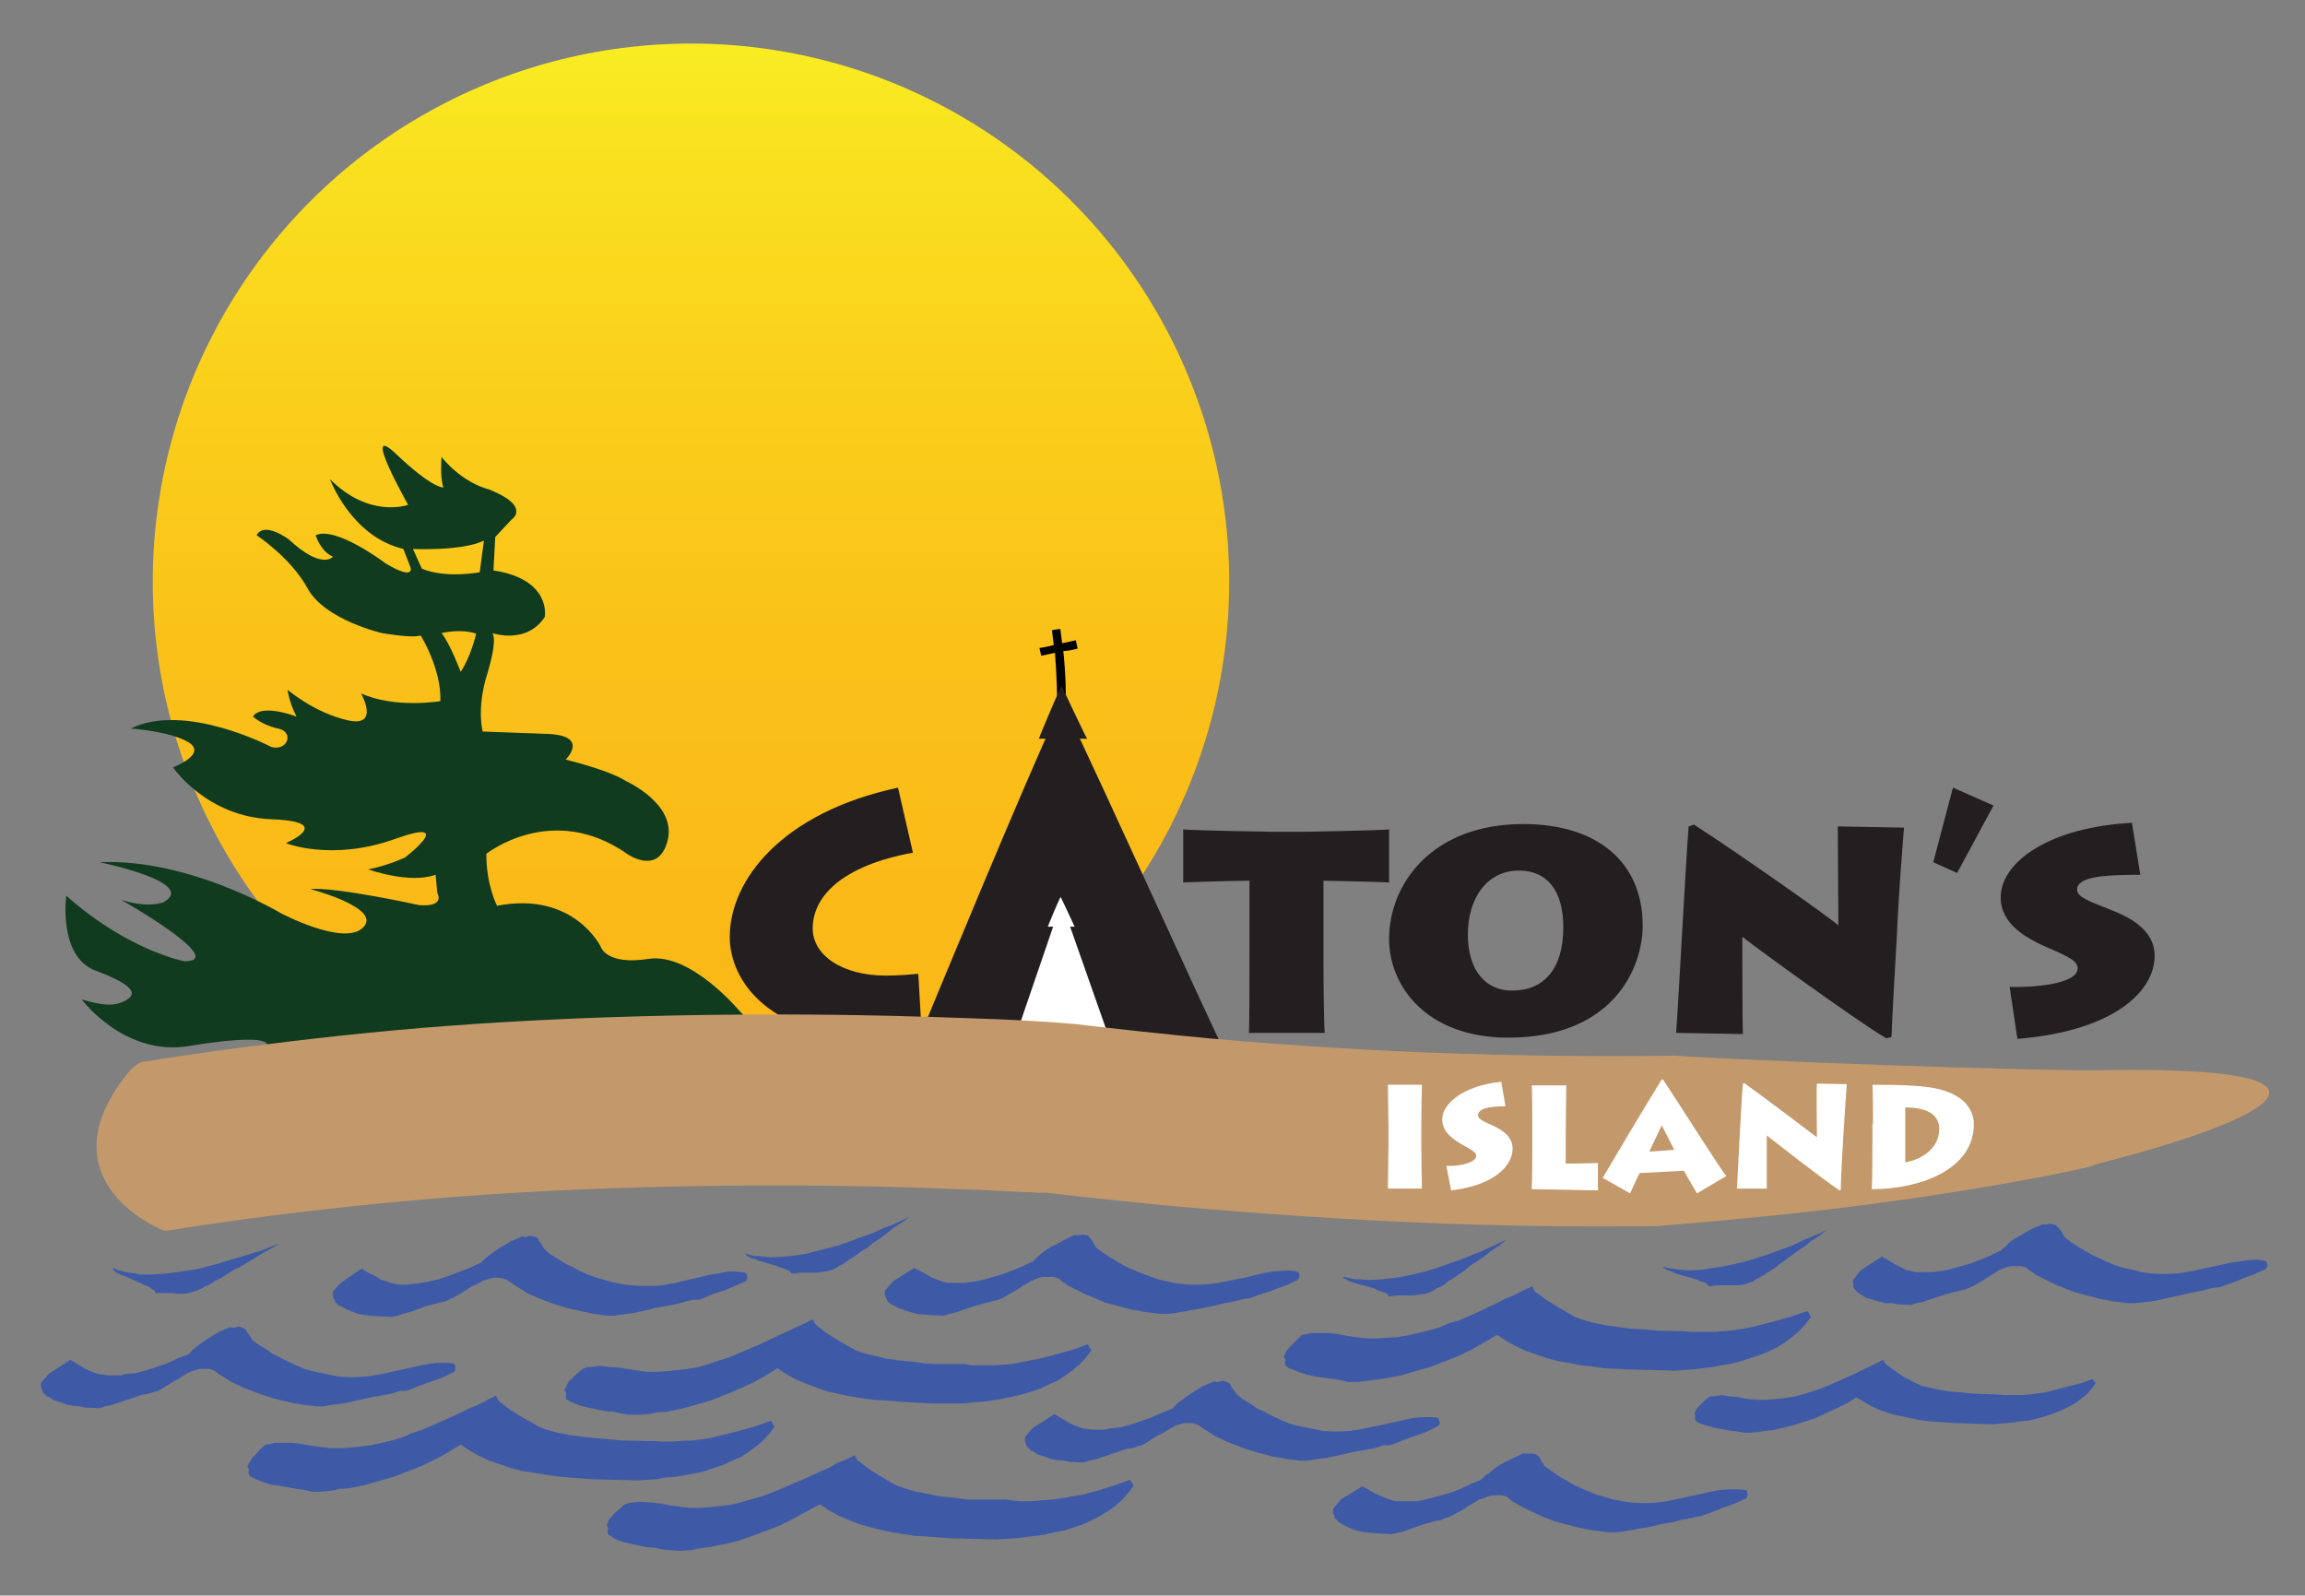 <?xml version="1.0" encoding="utf-8"?>
<!-- Generator: Adobe Illustrator 28.1.0, SVG Export Plug-In . SVG Version: 6.00 Build 0)  -->
<svg version="1.1" id="Layer_1" xmlns="http://www.w3.org/2000/svg" xmlns:xlink="http://www.w3.org/1999/xlink" x="0px" y="0px"
	 viewBox="0 0 386.3 267.4" style="enable-background:new 0 0 386.3 267.4;" xml:space="preserve">
<rect x="0" y="0" width="386.3" height="267.4" fill="#808080" stroke="none"/>
<style type="text/css">
	.st0{fill:url(#SVGID_1_);}
	.st1{fill:#231F20;}
	.st2{fill:#FFFFFF;}
	.st3{fill:#103B1E;}
	.st4{fill:none;}
	.st5{fill:#C3996B;}
	.st6{fill-rule:evenodd;clip-rule:evenodd;fill:#3E5AA7;}
</style>
<linearGradient id="SVGID_1_" gradientUnits="userSpaceOnUse" x1="115.76" y1="7.237" x2="115.76" y2="187.726">
	<stop  offset="0" style="stop-color:#F9ED21"/>
	<stop  offset="7.948756e-02" style="stop-color:#F9E320"/>
	<stop  offset="0.314" style="stop-color:#FAD01B"/>
	<stop  offset="0.548" style="stop-color:#FAC219"/>
	<stop  offset="0.778" style="stop-color:#FBBA18"/>
	<stop  offset="1" style="stop-color:#FCB717"/>
</linearGradient>
<circle class="st0" cx="115.8" cy="97.5" r="90.2"/>
<path class="st1" d="M154.5,173.6c-2,0.2-4,0.5-6.7,0.5c-18.6,0-25.5-9.5-25.5-17.1c0-9.4,8.6-20.8,28.2-25l2.5,10.9
	c-12,2.2-16.8,7.4-16.8,12.7c0,4.4,4.8,7.9,12.3,7.9c2.3,0,4.1-0.2,5.4-0.3L154.5,173.6z"/>
<path class="st1" d="M167.1,174.7l-12.9-1.1c1.5-3.6,18.1-43.9,23.3-54.8h1.1c6.3,13,24.2,52.7,26.4,56.9l-14.8-1L167.1,174.7z"/>
<path class="st1" d="M209.3,173.1c0.1-1.2,0.1-8.1,0.1-13.3v-12.2c-2.1,0-9.5,0.2-11.1,0.3v-8.9c2.3,0.2,14.6,0.4,15.2,0.4h4.5
	c1,0,12.3-0.2,14.8-0.4v8.9c-1-0.1-10.5-0.3-11-0.3v12.9c0,5,0.1,11.6,0.2,12.6H209.3z"/>
<path class="st2" d="M170.2,173.7l7.7-22.5l7.7,21.9L170.2,173.7z"/>
<path class="st1" d="M232.8,157.4c0-9.3,7.2-19.3,22.5-19.3c12.4,0,20,6.4,20,17c0,7.3-5.1,18.8-22.5,18.8
	C238.9,173.9,232.8,165.1,232.8,157.4z M262,155.4c0-6.1-2.7-9.5-7.4-9.5c-5.6,0-8.6,4.9-8.6,10.7c0,6.4,3.3,9.4,7.3,9.4
	C258.6,166.1,262,162.5,262,155.4z"/>
<path class="st1" d="M280.9,173.1c0.3-3.4,1.6-28.2,2.1-34.6l0.9-0.3c7.3,4.7,23.1,15.8,24.2,16.9c0-2.6-0.1-14.5-0.1-16.6l11.1,0.2
	c-0.3,3.8-0.9,11-1.2,18.1c-0.4,7-0.8,13.8-0.9,17l-0.9,0.2c-5.2-3.1-22-15.3-24.1-17c0,2.5,0,14.9,0.1,16.3L280.9,173.1z"/>
<path class="st1" d="M334.1,135l-6.1,11.3l-4-1.8l3.3-12.5L334.1,135z"/>
<path class="st1" d="M336.8,165.4c5.6,0.1,11.4-0.8,11.4-3.1c0-1.1-1-1.8-5.3-3.6c-3.3-1.5-7.6-3.8-7.6-8.3c0-6,8.3-11.8,22-12.5
	l1.4,8.7c-7,0-10.6,0.5-10.6,2.5c0,1.2,1.9,1.9,5.2,3.2c2.8,1.1,7.8,3.1,7.8,7.9c0,5.9-6.8,12.6-23,13.9L336.8,165.4z"/>
<path class="st3" d="M21,167.7c-2.1,1.1-4.1,0.7-7.3-0.2c0,0,7.1,9.6,18,7.8c0,0,17.6-3.1,12,1.3c0,0-2.4,1.8-7.4,0.7
	c0,0,7.6,9.2,20.9,6.3c0,0,6.5-1.3,16.8-3.1c0,0,5.3-2,0,5.1c-5.3,7-34.3,1.4-34.3,1.4s-19.1-6.7-16.6,9.4h90.6l4.1,0.2
	c0,0-13.9-8.3-26.2-5.6c0,0-4.1,1.8-3.9-6.9c0,0,14.8-3.6,26.8,1.8c12,5.4,9.7-3.2,9.7-3.2s-0.8-1.4,1.5-5.6
	c2.3-4.2-1.7-7.6-1.7-7.6s-8.2-9.9-15.3-8.8c-7.1,1.1-8-2-8-2s-4.5-9.4-17.4-6.9c0,0-1.8-3.4-1.8-8.7c0,0,11-8.8,23.6,0
	c0,0,5.3,3.8,6.8-2.3c1.5-6.1-7-9.9-7-9.9s-2.1-1.6-10.1-3.6c0,0,4.1-4-3-4.3l-10.9-0.4c0,0-1.1-3.8,0.8-9.8c1.8-6,0.8-6.7,0.8-6.7
	s5.7,2,8.8-2.7c0,0,1.2-6.3-8.6-7.8L83,90l2.7-2.9c0,0,3.5-2.2-3.8-5.1c0,0-4.2-0.9-7.9-5.4c0,0-0.3,3.3,0.3,5.1
	c0,0-1.8,0.2-7.9-5.6c-6.1-5.8,2,8.5,2,8.5S62,87,55.3,80.3c0,0,3.5,9.6,12.3,11.7l1.2,3.1c0,0,0.8,2.3-4.2-0.7
	c0,0-8.3-6.3-11.7-4.7c0,0,0.8,2.7,2.9,3.6c0,0-1.8,2.3-7.4-2.9c0,0-4.1-3.1-5.4-0.7c0,0,5.8,3.8,8.6,9c2.9,5.2,12.4,7.4,12.4,7.4
	s5.1,0.9,6.5,0.4c0,0,3.5,5.6,3.3,11c0,0-7.6,1.3-13.3-1.3c0,0,3.3,5.8-2.3,4.5c-5.6-1.3-10-5.1-10-5.1s0.2,2,1.5,4.5
	c0,0-5.9-2.3-7.3,0c0,0,1.5,1.4,4.2,2c2.7,0.5,1.7,3.8-1.1,3.1c0,0-14.4-7.6-23.6-3.1c0,0,6.5,0.4,9.7,2.3c3.2,2-2.6,4.2-2.6,4.2
	s5.6,8.3,16.5,8.7c10.9,0.4,2.4,4,2.4,4s7.7,3.1,18.3-0.7c10.6-3.8,1.7,3.1,1.7,3.1s-3,1.4-6.2,2c0,0,7,2.5,11.3,0.9l0.3,3.1
	c0,0,1.4,2.3-3,2c0,0-14.1-3.1-18.3-2.7c0,0,12.3,3.2,8.8,6.5C57.5,158.6,47,153,47,153s-15.4-9.2-30.3-8.5c0,0,16.6,3.4,10.7,6.7
	c0,0-2.4,1.1-7.1-0.4c0,0,18.2,10.3,10.6,10.3c0,0-9.5-1.8-19.8-11c0,0-1.4,10.3,5,12.6C22.5,165.1,23.1,166.6,21,167.7z M87,174
	c0,0,6.4,1.8,12.4,1.1c6-0.7,11.5,3.4,11.5,3.4s5,3.9-7.5-0.3c-12.5-4.2-15.9,0.7-15.9,0.7S87.8,176,87,174z M74,106.1
	c0,0,3.2-0.8,5.8,0.1c0,0-0.9,3.9-2.6,6.4C77.2,112.6,75.5,108,74,106.1z M70.7,95.3L69.2,92c0,0,8.2,0.4,11.9-1.4l-0.7,5.3
	C80.5,95.9,74.7,97,70.7,95.3z"/>
<g>
	<path class="st4" d="M16.7,193.7c52.4-9.5,106.2-10.9,159.4-8.2c67.4,8.2,136.2,8.2,203.6-3.4"/>
	<g>
		<path class="st5" d="M28.3,206.2c-0.6,0.1-0.9,0.1-1.8-0.4c-6.3-3-16.9-11.7-4.8-26.3c0.2-0.3,1.3-1.3,2-1.5
			c0.9-0.1,17.5-3,42.1-5.3c24.6-2.3,57.1-3.3,89.3-2.3c8.5,0.3,15.2,0.4,24.9,1.2c7.6,0.9,15.1,1.7,22.4,2.4
			c14.5,1.3,28.1,2.1,39.7,2.5c23.2,0.8,38.7,0.4,38.7,0.4c0,0.2,40.3,2.1,69.1,2.5c48.7-1.1,31.2,8.2,1,15.8
			c1.6,0.1-16.4,3.8-35.2,6.3c-18.7,2.6-38,3.9-38,4c0-0.1-15.9,0.4-39.7-0.6c-11.9-0.5-25.8-1.4-40.6-2.7
			c-7.4-0.7-15.1-1.5-22.8-2.4l-0.2,0l-0.1,0c1.9,0.2,0.5,0,0.9,0.1l-0.4,0l-0.7,0l-1.4-0.1l-2.9-0.1l-5.7-0.3
			c-3.8-0.1-7.7-0.3-11.5-0.4c-30.8-0.9-61.6,0.1-84.8,2.3C44.7,203.4,29.2,206.1,28.3,206.2z"/>
	</g>
</g>
<polygon class="st6" points="160.1,235.2 161.6,235.2 163.2,235 164.9,234.9 166.4,234.7 168.1,234.4 169.6,234.1 171.3,233.7 
	172.9,233.2 174.4,232.7 175.8,232 177.2,231.4 178.6,230.5 179.8,229.6 181,228.6 182,227.5 182.9,226.3 182.3,225.3 179.8,226.2 
	177.2,226.9 174.7,227.6 172.1,228.1 169.5,228.6 166.8,228.8 165.5,228.8 164.2,228.8 162.8,228.8 161.5,228.6 157.2,228.6 
	155,228.5 152.9,228.2 150.7,228 148.6,227.7 146.5,227.2 144.5,226.7 143.4,226.3 142.3,225.7 140.4,224.6 138.5,223.4 136.7,222 
	136.2,221.1 134.8,221.8 133.3,222.5 131.8,223.2 130.3,223.9 127.1,225.4 123.8,226.8 122.2,227.5 120.5,228 118.8,228.6 
	117.1,229.1 115.3,229.4 113.6,229.6 111.9,229.8 110.1,229.9 108.5,229.9 106.9,229.7 103.8,229.2 102.2,229.1 100.6,228.9 
	99.9,229 99.2,229.1 98.4,229.1 97.7,229.4 96.8,230.1 95.9,231 95.4,231.4 95.1,231.9 94.9,232.4 94.6,232.9 94.7,233.1 
	94.8,233.3 94.9,233.7 94.8,233.9 94.8,234 94.8,234.2 94.9,234.3 94.9,234.5 95.4,234.8 96,235.1 97.3,235.6 98.6,235.9 100,236.2 
	101.4,236.5 102.8,236.6 104.2,236.9 105.4,237.1 106.3,237.1 107.1,237.1 108.6,237 110.1,236.7 111.7,236.6 114.2,236.1 
	116.7,235.4 119.1,234.7 121.4,233.8 123.8,232.8 126,231.8 128.2,230.6 130.3,229.3 131.8,230.3 133.4,231.2 135.1,231.9 
	136.9,232.6 138.7,233.2 140.5,233.6 142.4,234 144.3,234.3 146.3,234.6 148.3,234.7 152.2,235 156.2,235.2 160.1,235.2 "/>
<polygon class="st6" points="194.5,220.2 195.5,220.2 196.7,220.1 199,219.7 201.2,219.3 203.6,218.8 205.2,218.4 206.9,218.1 
	208.4,217.7 209.2,217.6 209.9,217.4 211.9,216.7 212.9,216.4 213.9,216 215.8,215.3 217.5,214.5 217.7,214.2 217.8,213.9 
	217.7,213.4 217.6,213.2 217.4,213.1 216,212.9 214.6,213 213.1,213.1 211.6,213.4 208.7,214.1 205.7,214.7 204.2,215 202.7,215.2 
	201.2,215.3 199.7,215.3 198.2,215.2 196.7,215 195.3,214.7 193.8,214.3 192.4,213.8 191.1,213.3 189.7,212.7 188.5,212.2 
	187.2,211.4 186,210.7 184.8,209.9 183.7,209.1 183.3,208.4 182.9,207.7 182.6,207.4 182.3,207 181.9,207 181.4,206.9 181.1,207 
	180.7,207 180.4,207 180,207 178.2,207.9 176.3,208.9 175.4,209.4 174.6,210 173.8,210.7 173.1,211.4 171.4,212.2 169.7,212.9 
	167.9,213.6 166.1,214.1 164.3,214.6 162.4,214.9 161.5,215 160.6,215 159.7,215 158.9,215 158,214.8 157.2,214.5 156.4,214.2 
	155.8,213.9 154.4,213.1 153.2,212.5 149.7,214.7 148.3,216.3 148.3,216.6 148.3,217 148.4,217.4 148.6,217.7 148.7,218 149,218.3 
	149.2,218.5 149.6,218.7 150.6,219.2 151.6,219.6 152.6,219.9 153.7,220.2 154.8,220.3 155.9,220.4 158.1,220.5 159.1,220.2 
	160,220 161.8,219.4 162.7,219.1 163.2,218.9 163.6,218.8 165.4,218.3 166.2,218.1 167.1,217.9 167.9,217.6 168.6,217.2 170,216.4 
	170.8,215.9 171.4,215.5 172.8,214.7 173.5,214.4 174.3,214.1 175,214 175.7,214 176.5,214 177.3,214.2 178.2,214.9 179.1,215.5 
	180.1,216 181.1,216.5 182.1,217 183.1,217.4 185.2,218.3 187.5,218.9 189.8,219.5 192.1,219.9 194.5,220.2 "/>
<polygon class="st6" points="106.9,248.1 108.5,248 110.1,247.9 111.7,247.6 113.3,247.5 114.9,247.2 116.6,246.9 118.2,246.5 
	119.7,246 121.2,245.5 122.7,244.8 124.1,244.2 125.4,243.4 126.7,242.4 127.8,241.5 128.9,240.3 129.8,239.1 129.2,238.1 
	126.7,239 124.2,239.7 121.5,240.4 119,241 116.3,241.4 113.7,241.5 112.4,241.6 111.1,241.6 109.7,241.5 108.4,241.5 104,241.4 
	101.9,241.2 99.7,241 97.6,240.8 95.5,240.5 93.4,240.1 91.3,239.5 90.3,239.1 89.3,238.5 87.3,237.4 85.4,236.2 83.6,234.8 
	83.1,233.9 81.7,234.6 80.2,235.4 78.7,236 77.1,236.8 74,238.2 70.8,239.6 69,240.2 67.4,240.9 65.7,241.4 64,241.8 62.2,242.2 
	60.5,242.4 58.7,242.6 57,242.7 55.3,242.7 53.8,242.5 52.2,242.3 50.6,242 49.1,241.8 47.6,241.8 46.8,241.8 46,241.8 45.3,242 
	44.5,242.1 43.6,242.9 42.7,243.9 42.3,244.3 42,244.8 41.7,245.2 41.5,245.7 41.5,245.9 41.7,246.2 41.7,246.5 41.6,246.7 
	41.7,247 41.7,247.1 41.8,247.3 42.3,247.6 42.9,247.9 44.1,248.4 45.4,248.8 46.8,249 49.6,249.5 51,249.7 52.3,250 53.1,250 
	53.9,250 55.5,249.8 56.2,249.7 57,249.5 57.7,249.5 58.6,249.4 61.1,248.9 63.5,248.2 66,247.5 68.3,246.6 70.6,245.7 72.9,244.6 
	75.1,243.4 77.2,242.1 78.7,243.1 80.3,244 82,244.8 83.8,245.4 85.5,246 87.4,246.5 89.3,246.8 91.2,247.1 93.1,247.4 95.1,247.6 
	99.1,247.9 103,248 106.9,248.1 "/>
<polygon class="st6" points="167.1,258 168.7,257.9 170.2,257.8 171.9,257.6 173.5,257.4 175.1,257.2 176.7,256.8 178.3,256.5 
	179.9,256 181.4,255.5 182.9,254.8 184.3,254.1 185.6,253.3 186.9,252.4 188.1,251.3 189,250.3 190,249 189.4,248 186.9,248.9 
	184.3,249.7 181.8,250.4 179.1,250.9 176.5,251.3 173.9,251.5 172.5,251.6 171.2,251.6 169.9,251.5 168.6,251.3 166.4,251.3 
	164.2,251.3 162.1,251.3 159.9,251 157.8,250.8 155.6,250.4 153.6,250 151.5,249.4 150.4,249 149.4,248.5 147.4,247.3 145.5,246.1 
	143.7,244.7 143.2,243.9 141.8,244.6 140.3,245.2 138.9,246 137.3,246.7 134.2,248.1 130.9,249.5 129.2,250.2 127.6,250.8 
	125.8,251.3 124.1,251.8 122.4,252.2 120.6,252.4 118.9,252.6 117.2,252.7 115.6,252.7 113.9,252.5 112.4,252.3 110.8,252 
	109.2,251.8 107.7,251.7 107,251.7 106.2,251.8 105.4,251.9 104.7,252.1 103.8,252.9 102.9,253.7 102.5,254.2 102.1,254.6 
	101.9,255.1 101.7,255.6 101.7,255.7 101.8,255.8 101.9,256.1 101.9,256.4 101.8,256.7 101.9,257 101.9,257.1 102,257.2 
	102.5,257.5 103,257.9 104.3,258.4 105.6,258.7 107,259 108.4,259.3 109.8,259.4 111.2,259.7 112.4,259.8 113.4,259.9 114.1,259.9 
	115.7,259.8 117.2,259.5 118.7,259.3 121.3,258.8 123.8,258.2 126.1,257.4 128.5,256.5 130.8,255.6 133,254.5 135.2,253.3 
	137.4,252.1 138.9,253.1 140.5,254 142.2,254.7 143.9,255.4 145.7,255.9 147.6,256.4 149.5,256.8 151.4,257.1 153.4,257.4 
	155.3,257.5 159.2,257.8 163.2,257.9 167.1,258 "/>
<polygon class="st6" points="101.9,220.5 103,220.5 104.2,220.3 106.4,220 108.7,219.5 109.8,219.2 111,219 112.7,218.7 
	114.3,218.3 115.8,217.9 116.6,217.8 117.3,217.8 119.4,216.9 120.3,216.6 121.3,216.3 123.2,215.5 125,214.7 125.2,214.5 
	125.2,214.1 125.2,213.6 125.1,213.5 124.9,213.3 123.5,213.1 122,213.1 120.5,213.4 119.1,213.6 116.1,214.3 113.2,215 
	111.6,215.3 110.2,215.5 108.7,215.5 107.2,215.5 105.7,215.4 104.2,215.2 102.7,214.9 101.3,214.5 99.9,214.1 98.5,213.6 97.2,213 
	95.9,212.3 94.6,211.7 93.4,210.9 92.2,210.2 91.2,209.3 91,209 90.8,208.6 90.3,207.9 90.1,207.5 89.8,207.3 89.3,207.2 
	88.9,207.1 88.5,207.2 88.2,207.3 87.9,207.3 87.5,207.2 85.7,208 83.8,209.1 82.9,209.7 82.1,210.3 81.3,210.9 80.6,211.6 
	78.9,212.4 77.1,213.1 75.3,213.8 73.5,214.4 71.7,214.8 69.9,215.1 69,215.2 68.1,215.3 67.2,215.3 66.3,215.2 65.5,215 
	64.7,214.7 63.9,214.5 63.3,214.1 62.6,213.7 61.9,213.4 60.6,212.6 57.1,215 55.8,216.4 55.8,216.5 55.8,216.9 55.8,217.3 
	55.9,217.6 56.1,217.9 56.2,218.3 56.5,218.5 56.7,218.8 57.1,218.9 58,219.4 59,219.8 60,220.2 61.2,220.4 62.3,220.5 63.4,220.6 
	65.6,220.7 66.6,220.5 67.5,220.2 69.3,219.7 71.1,219 72.9,218.5 73.7,218.3 74.6,218.1 75.3,217.8 76.1,217.4 77.5,216.6 
	78.9,215.7 80.3,215 81,214.6 81.7,214.4 82.4,214.2 83.2,214.1 84,214.2 84.8,214.4 85.7,215 86.6,215.6 87.5,216.2 88.5,216.8 
	90.6,217.7 92.7,218.5 95,219.2 97.2,219.7 99.6,220.2 101.9,220.5 "/>
<polygon class="st6" points="53,235.7 54.1,235.7 55.3,235.5 57.6,235.2 59.8,234.7 62.1,234.2 63.8,233.9 65.4,233.6 67,233.1 
	67.7,233.1 68.4,233 70.4,232.2 71.5,231.8 72.4,231.5 74.3,230.8 76.1,229.9 76.3,229.7 76.3,229.5 76.3,229.4 76.3,228.9 
	76.2,228.7 76,228.5 75.3,228.4 74.6,228.4 73.2,228.4 71.7,228.6 70.2,228.9 64.3,230.2 62.7,230.5 61.2,230.7 59.7,230.8 
	58.3,230.8 56.8,230.7 55.3,230.4 53.8,230.1 52.4,229.8 51,229.4 49.6,228.8 48.3,228.2 46.9,227.5 45.7,226.9 44.6,226.1 
	43.4,225.4 42.3,224.6 41.9,223.9 41.4,223.2 41.2,222.8 40.8,222.6 40.4,222.4 40,222.3 39.3,222.5 38.9,222.5 38.6,222.4 
	36.7,223.2 34.9,224.3 34,224.9 33.2,225.5 32.4,226.1 31.7,226.9 29.9,227.6 28.2,228.4 26.5,229 24.7,229.6 22.8,230.1 21,230.3 
	20.1,230.5 19.2,230.5 18.3,230.5 17.5,230.4 16.6,230.3 15.7,230 15,229.7 14.3,229.4 11.8,227.9 8.2,230.2 6.9,231.7 6.8,232.1 
	6.9,232.5 7,232.8 7.1,233.1 7.3,233.5 7.6,233.7 7.8,234 8.2,234.1 9.1,234.7 10.1,235 11.2,235.4 12.3,235.6 13.4,235.7 
	14.4,235.9 16.7,236 17.6,235.7 18.6,235.5 20.4,234.9 22.2,234.3 24,233.7 24.8,233.6 25.7,233.3 26.5,233.1 27.2,232.7 
	28.6,231.8 29.3,231.4 30,231 31.3,230.2 32.1,229.8 32.8,229.6 33.5,229.4 34.2,229.4 35.1,229.4 35.9,229.7 36.7,230.3 
	37.7,230.9 38.6,231.5 40.7,232.5 41.7,232.9 43.8,233.7 46,234.4 48.4,235 50.7,235.4 53,235.7 "/>
<polygon class="st6" points="152.5,203.9 151.2,204.5 149.7,205.2 148.1,205.8 146.4,206.6 144.7,207.2 142.8,207.9 140.9,208.6 
	139,209.1 137.1,209.6 135.2,210.1 133.3,210.4 131.4,210.6 129.6,210.7 128.8,210.7 128,210.6 127.2,210.5 126.4,210.5 
	125.7,210.3 124.9,210.1 125,210.3 125.2,210.5 125.5,210.6 126,210.9 126.6,211 127.2,211.3 128.6,211.7 130,212.1 130.7,212.4 
	131.3,212.6 131.9,212.8 132.3,213 132.5,213.2 132.6,213.4 133.3,213.4 134,213.3 134.6,213.3 135.1,213.3 136,213.3 136.8,213.3 
	137.5,213.2 138.1,213.1 138.8,213 139.5,212.8 139.9,212.6 140.3,212.4 140.7,212.1 141.2,211.9 141.8,211.5 142.3,211.1 
	143,210.7 143.7,210.2 144.5,209.6 145.4,209.1 146.3,208.3 147.4,207.6 148.5,206.8 149.7,205.8 151.1,204.9 152.5,203.9 "/>
<polygon class="st6" points="46.9,208.4 45.5,208.9 44,209.5 42.4,210 40.5,210.6 38.7,211.1 36.8,211.7 34.9,212.2 33,212.7 
	31,213 29,213.3 27.1,213.5 25.3,213.6 23.5,213.6 22.6,213.4 21.8,213.3 21.1,213.2 20.3,213 19.6,212.8 18.9,212.5 18.9,212.7 
	19.1,212.9 19.4,213.2 19.8,213.4 20.4,213.7 21,213.9 22.3,214.5 23.7,215.1 24.3,215.4 24.9,215.6 25.4,216 25.8,216.2 26,216.5 
	26.1,216.7 26.8,216.7 27.4,216.7 28.1,216.7 28.6,216.7 29.5,216.8 30.3,216.8 31,216.8 31.6,216.7 32.3,216.5 33,216.3 
	33.4,216.1 33.9,215.9 34.3,215.6 34.8,215.4 35.4,215.1 36,214.7 36.8,214.3 37.5,213.9 38.3,213.4 39.2,212.8 40.3,212.3 
	41.4,211.6 42.6,210.9 43.9,210.1 45.3,209.3 46.9,208.4 "/>
<polygon class="st6" points="217.9,244.8 219.1,244.8 220.2,244.6 222.5,244.3 224.8,243.8 227,243.3 228.7,243 230.4,242.7 
	231.9,242.2 232.6,242.2 233.3,242.1 235.3,241.3 236.4,240.9 237.3,240.6 239.2,239.9 241,239 241.2,238.8 241.3,238.6 
	241.3,238.5 241.2,238 241.1,237.8 240.9,237.6 240.3,237.5 239.5,237.5 238.1,237.5 236.6,237.7 235.2,238 229.2,239.3 
	227.6,239.6 226.2,239.8 224.7,239.9 223.2,239.9 221.7,239.8 220.2,239.5 218.7,239.2 217.3,238.9 215.9,238.5 214.5,237.9 
	213.2,237.3 211.9,236.6 210.6,236 209.5,235.2 208.3,234.5 207.3,233.7 206.8,233 206.3,232.3 206.1,231.9 205.8,231.7 
	205.4,231.5 204.9,231.4 204.2,231.6 203.9,231.6 203.5,231.5 201.6,232.3 199.8,233.4 198.9,234 198.1,234.6 197.3,235.2 
	196.6,236 194.9,236.7 193.1,237.5 191.4,238.1 189.6,238.7 187.8,239.2 186,239.4 185,239.6 184.1,239.6 183.2,239.6 182.4,239.5 
	181.5,239.4 180.7,239.1 179.9,238.8 179.3,238.5 176.7,237 173.1,239.3 171.8,240.8 171.8,241.2 171.8,241.6 171.9,241.9 
	172,242.2 172.3,242.6 172.5,242.8 172.7,243.1 173.1,243.2 174,243.8 175.1,244.1 176.1,244.5 177.2,244.7 178.3,244.8 179.4,245 
	181.6,245.1 182.5,244.8 183.5,244.6 185.3,244 187.1,243.4 188.9,242.8 189.8,242.7 190.6,242.4 191.4,242.2 192.1,241.8 
	193.5,240.9 194.2,240.5 195,240.1 196.3,239.3 197,238.9 197.8,238.7 198.4,238.5 199.2,238.5 200,238.5 200.8,238.8 201.6,239.4 
	202.6,240 203.5,240.6 205.6,241.6 206.6,242 208.7,242.8 211,243.5 213.3,244.1 215.6,244.5 217.9,244.8 "/>
<polygon class="st6" points="280.6,229.7 282.2,229.6 283.7,229.5 285.4,229.3 287,229.1 288.6,228.8 290.3,228.5 291.8,228.1 
	293.4,227.6 294.9,227.1 296.4,226.5 297.8,225.8 299.1,225 300.3,224.1 301.5,223.1 302.6,221.9 303.5,220.7 302.9,219.7 
	300.3,220.6 297.9,221.3 295.2,222 292.7,222.6 290,223 287.4,223.2 286.1,223.2 284.7,223.2 283.4,223.2 282.1,223.1 277.7,223 
	275.6,222.8 273.4,222.7 271.3,222.4 269.1,222.1 267.1,221.7 265,221.1 263.9,220.7 262.9,220.1 261,219 259.1,217.8 257.2,216.4 
	256.8,215.6 255.4,216.2 253.9,217 252.4,217.6 250.8,218.4 247.7,219.9 244.5,221.3 242.7,221.8 241.1,222.5 239.3,223 
	237.7,223.4 235.9,223.8 234.1,224.1 232.4,224.2 230.7,224.3 229,224.3 227.4,224.1 225.9,223.9 224.3,223.6 222.7,223.4 
	221.3,223.4 220.5,223.4 219.7,223.4 218.9,223.6 218.2,223.7 217.3,224.6 216.4,225.5 216,225.9 215.6,226.4 215.4,226.8 
	215.2,227.3 215.2,227.5 215.4,227.8 215.4,228.1 215.3,228.3 215.4,228.6 215.4,228.8 215.5,228.9 216,229.3 216.6,229.5 
	217.8,230 219.1,230.4 220.5,230.7 223.3,231.1 224.7,231.3 226,231.6 226.8,231.6 227.6,231.6 229.2,231.4 229.9,231.3 
	230.7,231.2 231.4,231.1 232.2,231 234.8,230.5 237.2,229.8 239.7,229.1 242,228.2 244.3,227.3 246.6,226.2 248.7,225 250.9,223.7 
	252.4,224.7 254,225.6 255.7,226.4 257.5,227 259.2,227.6 261.1,228.1 262.9,228.4 264.9,228.8 266.8,229 268.8,229.3 272.8,229.5 
	276.7,229.6 280.6,229.7 "/>
<polygon class="st6" points="252.6,207.7 251.3,208.3 249.8,209 248.3,209.7 246.5,210.4 244.8,211.1 243,211.7 241.1,212.4 
	239.2,213 237.2,213.5 235.3,213.9 233.4,214.2 231.6,214.4 229.8,214.5 228.9,214.5 228.1,214.4 227.3,214.4 226.6,214.3 
	225.8,214.1 225.1,214 225.1,214.1 225.3,214.3 225.6,214.4 226.1,214.7 226.7,214.9 227.3,215.1 228.8,215.5 230.2,215.9 
	230.8,216.2 231.4,216.4 232,216.6 232.4,216.8 232.7,217 232.7,217.3 233.5,217.2 234.1,217.1 234.7,217.1 235.2,217.1 
	236.1,217.1 237,217.1 237.6,217 238.3,216.9 238.9,216.8 239.6,216.6 240,216.4 240.4,216.2 240.8,215.9 241.3,215.7 241.9,215.4 
	242.5,214.9 243.1,214.5 243.9,214 244.6,213.5 245.5,212.9 246.4,212.1 247.5,211.4 248.7,210.6 249.8,209.7 251.2,208.8 
	252.6,207.7 "/>
<polygon class="st6" points="269.6,256.8 270.7,256.8 271.8,256.7 274.1,256.3 276.4,255.9 278.6,255.4 280.3,255.1 281.9,254.7 
	283.5,254.4 284.3,254.2 285,254.1 287,253.4 289,252.6 290.9,251.9 292.7,251.1 292.8,250.8 292.9,250.5 292.8,250.1 292.8,249.8 
	292.6,249.7 291.2,249.6 289.7,249.6 288.2,249.7 286.7,250 280.8,251.3 279.3,251.6 277.8,251.8 276.3,251.9 274.8,251.9 
	273.4,251.8 271.9,251.6 270.4,251.3 269,250.9 267.6,250.5 266.2,249.9 264.9,249.4 263.5,248.7 262.3,248 261.1,247.3 260,246.5 
	258.8,245.7 258.7,245.4 258.4,245 258,244.3 257.8,244 257.4,243.7 257,243.6 256.6,243.6 256.2,243.6 255.9,243.6 255.5,243.6 
	255.2,243.6 253.3,244.5 251.5,245.4 250.6,246 249.8,246.7 248.9,247.3 248.2,248 246.5,248.7 244.8,249.5 243,250.2 241.2,250.7 
	239.3,251.2 237.5,251.6 236.6,251.6 235.7,251.6 234.9,251.6 234,251.6 233.2,251.4 232.3,251.1 231.6,250.8 230.9,250.5 
	229.6,249.8 228.3,249.1 224.7,251.3 223.4,252.9 223.4,253.3 223.4,253.6 223.6,253.9 223.7,254.4 223.9,254.6 224.2,254.9 
	224.4,255.1 224.7,255.3 225.6,255.8 226.7,256.3 227.7,256.6 228.8,256.8 229.9,256.9 231,257 233.2,257.1 234.1,256.9 
	235.1,256.7 237,256 238.8,255.4 240.6,254.9 241.4,254.8 242.2,254.4 243,254.2 243.7,253.8 245.2,253 245.9,252.5 246.6,252.1 
	247.9,251.3 248.7,251.1 249.3,250.8 250.1,250.6 250.8,250.6 251.6,250.6 252.5,250.8 253.3,251.5 254.3,252.1 255.2,252.6 
	256.2,253.1 257.3,253.6 258.3,254.1 260.4,254.9 262.6,255.5 264.9,256.1 267.2,256.5 269.6,256.8 "/>
<polygon class="st6" points="306.3,206 305,206.7 303.5,207.3 301.9,208 300.2,208.8 298.5,209.4 296.7,210.1 294.8,210.7 
	292.9,211.3 290.9,211.8 289,212.2 287.1,212.5 285.3,212.8 283.5,212.9 282.6,212.9 281.8,212.8 281,212.7 280.2,212.6 
	279.5,212.5 278.7,212.3 278.8,212.5 279,212.6 279.3,212.8 279.8,213 280.4,213.2 281,213.5 282.5,213.9 283.9,214.3 284.5,214.5 
	285.1,214.8 285.7,214.9 286.1,215.2 286.3,215.4 286.4,215.6 287.2,215.5 287.8,215.4 288.4,215.4 288.9,215.4 289.8,215.4 
	290.6,215.4 291.3,215.4 292,215.3 292.6,215.2 293.3,214.9 293.7,214.8 294.1,214.5 294.5,214.3 295,214 295.6,213.7 296.2,213.3 
	296.8,212.9 297.6,212.4 298.3,211.8 299.2,211.2 300.1,210.5 301.2,209.7 302.4,208.9 303.5,208 304.9,207.1 306.3,206 "/>
<polygon class="st6" points="356.6,218.4 357.8,218.4 358.9,218.3 361.2,218 363.5,217.5 365.7,217 367.4,216.6 369.1,216.3 
	370.6,215.9 371.3,215.8 372.1,215.7 374,215 375.1,214.6 376,214.2 377.9,213.5 379.7,212.7 379.9,212.4 380,212.3 380,212.1 
	379.9,211.6 379.8,211.4 379.6,211.3 379,211.2 378.2,211.1 376.8,211.2 375.4,211.4 373.9,211.6 367.9,212.9 366.4,213.2 
	364.9,213.4 363.4,213.5 361.9,213.5 360.4,213.4 358.9,213.2 357.4,212.8 356,212.5 354.6,212.1 353.2,211.5 351.9,210.9 
	350.6,210.3 349.4,209.6 348.2,208.9 347,208.1 346,207.3 345.6,206.6 345.1,205.9 344.8,205.6 344.5,205.3 344.1,205.2 
	343.7,205.1 342.9,205.2 342.6,205.2 342.3,205.2 340.4,206 338.5,207.1 337.6,207.6 336.8,208.2 336.1,208.9 335.3,209.6 
	333.6,210.4 331.9,211.1 330.1,211.8 328.3,212.3 326.5,212.8 324.7,213.1 323.8,213.2 322.9,213.2 321.9,213.2 321.1,213.2 
	320.2,213 319.4,212.8 318.6,212.4 318,212.1 315.4,210.6 311.8,212.9 310.6,214.5 310.5,214.8 310.6,215.2 310.6,215.6 
	310.7,215.9 311,216.2 311.2,216.5 311.5,216.7 311.8,216.9 312.7,217.5 313.8,217.8 314.8,218.1 315.9,218.4 317,218.4 
	318.1,218.6 320.3,218.7 321.2,218.4 322.2,218.2 324,217.6 325.8,217 327.6,216.5 328.5,216.3 329.3,216.1 330.1,215.8 
	330.9,215.4 332.3,214.6 332.9,214.2 333.7,213.7 335,212.9 335.7,212.6 336.5,212.3 337.1,212.2 337.9,212.2 338.7,212.2 
	339.5,212.4 340.4,213.1 341.3,213.7 342.3,214.2 344.3,215.2 345.3,215.6 347.5,216.5 349.7,217.1 352,217.7 354.3,218.1 
	356.6,218.4 "/>
<polygon class="st6" points="333.8,238.7 335,238.6 336.2,238.5 337.4,238.4 338.6,238.2 339.9,238.1 341.1,237.8 342.3,237.5 
	343.5,237.1 344.6,236.7 345.8,236.2 346.8,235.7 347.9,235.1 348.8,234.4 349.7,233.7 350.5,232.8 351.2,231.8 350.7,231.1 
	348.8,231.8 346.8,232.3 344.9,232.8 343,233.3 340.9,233.6 338.9,233.8 337.9,233.8 336.9,233.8 335.9,233.8 334.8,233.7 
	331.6,233.6 329.9,233.5 328.3,233.3 326.7,233.2 325,232.9 323.5,232.6 321.9,232.2 321.1,231.8 320.3,231.4 318.8,230.6 
	317.4,229.6 316,228.6 315.6,227.9 314.6,228.4 313.4,229 312.3,229.5 311.1,230.1 308.7,231.2 306.2,232.3 304.9,232.8 
	303.7,233.2 302.4,233.6 301,234 299.7,234.2 298.4,234.4 297.1,234.5 295.8,234.6 294.5,234.6 293.3,234.5 290.9,234.1 289.7,234 
	288.5,233.8 288,233.9 287.4,234 286.8,234 286.3,234.2 285.6,234.8 284.9,235.5 284.6,235.8 284.3,236.2 284.1,236.6 284,236.9 
	284,237.1 284.1,237.2 284.1,237.5 284.1,237.7 284.1,237.7 284.1,237.9 284.1,238 284.2,238.1 284.6,238.4 285,238.6 286,238.9 
	287,239.2 288,239.4 289.1,239.6 290.2,239.8 291.2,239.9 292.2,240.1 292.8,240.1 293.4,240.1 294.6,240 295.8,239.8 297,239.7 
	298.8,239.3 300.7,238.8 302.6,238.2 304.4,237.6 306.1,236.8 307.8,236 309.5,235.2 311.1,234.2 312.3,234.9 313.5,235.6 
	314.8,236.2 316.1,236.7 317.5,237.1 318.9,237.4 320.3,237.7 321.8,238 323.3,238.2 324.8,238.3 327.8,238.5 330.8,238.6 
	333.8,238.7 "/>
<g>
	<path class="st2" d="M238.2,191.8c0,2.5,0.1,6.8,0.1,7.4h-5.7c0-1.1,0.1-6.8,0.1-7.5v-2.6c0-0.4-0.1-6.7-0.1-7.3h5.7
		c0,0.4-0.1,4.4-0.1,7.4V191.8z"/>
	<path class="st2" d="M242.4,195.4c2.4,0.1,5-0.6,5-1.7c0-0.5-0.4-0.8-2.4-1.9c-1.5-0.9-3.3-2.1-3.3-4.2c0-2.7,3.7-5.7,9.9-6.3
		l0.7,4.1c-3.1,0-4.6,0.5-4.6,1.5c0,0.6,0.8,1,2.4,1.7c1.3,0.6,3.4,1.7,3.4,3.9c0,2.7-2.8,6.1-10.3,7L242.4,195.4z"/>
	<path class="st2" d="M262.5,181.8c0,0.6-0.1,5.6-0.1,8.7v4.5c0.6,0,3.5,0,5.4-0.1l0,4.6c-0.6,0-9.1-0.2-11.1-0.2
		c0.1-1.3,0.1-6.5,0.1-7.1v-3.3c0-0.4,0-6.5-0.1-7H262.5z"/>
	<path class="st2" d="M268.6,197.4c0.7-1.2,7.5-12.7,9.9-16.5h0.2c2.9,4.4,9.5,14.8,10.6,16.2l-4.9,2.9c-0.7-1.2-2-3.4-2.2-3.8
		l-7.4,0.4c-0.2,0.3-1.1,2.3-1.6,3.4L268.6,197.4z M280.6,192.7c-0.7-1.4-1.6-3.1-2.1-4.1c-0.6,1.2-1.4,3-2.1,4.4L280.6,192.7z"/>
	<path class="st2" d="M291.1,199.2c0.1-1.7,0.7-14.3,1-17.6l0.2-0.1c3.5,2.5,11.4,8.5,12.2,9.1c0-1.3-0.1-7.9,0-9l5,0.1
		c-0.1,1.9-0.4,5.6-0.6,9.1c-0.2,3.6-0.4,7-0.4,8.6l-0.2,0.1c-2.9-1.9-11.8-8.9-12.2-9.2c0,1,0,8.1,0,8.9L291.1,199.2z"/>
	<path class="st2" d="M313.9,188.4c0-0.5,0-5.9-0.1-6.6c4.5,0,7.1,0.1,9.4,0.4c6.4,0.9,7.6,4.2,7.6,6.2c0,7.7-9.2,10.9-17.1,10.9
		c0.1-1.1,0.1-7.2,0.1-7.9V188.4z M319.3,194.8c2.4-0.4,5.7-2.1,5.7-5.6c0-2.9-2.9-3.6-5.7-3.6V194.8z"/>
</g>
<g>
	<path d="M180.6,108.7c-0.1-0.5-0.2-1-0.3-1.4c-0.8,0.2-1.5,0.3-2.3,0.5c-0.1-0.8-0.2-1.6-0.3-2.4c-0.5,0.1-0.9,0.1-1.4,0.2
		c0.1,0.8,0.2,1.7,0.3,2.5c-0.8,0.2-1.6,0.4-2.4,0.5c0.1,0.4,0.2,0.9,0.3,1.3c0.8-0.2,1.5-0.3,2.3-0.5c0.3,3.6,0.4,7.2,0.4,10.8
		c0.5,0,0.9,0,1.4,0c0.1-3.7,0-7.4-0.4-11.1C179,109.1,179.8,108.9,180.6,108.7z"/>
</g>
<path class="st1" d="M174.1,123.8c0.2-0.6,2.9-7,3.7-8.7h0.2c1,2.1,3.8,8.1,4.2,8.7H174.1z"/>
<path class="st2" d="M175.6,155.3c0.1-0.3,1.6-3.9,2.1-4.9h0.1c0.6,1.2,2.1,4.5,2.3,4.9H175.6z"/>
</svg>
